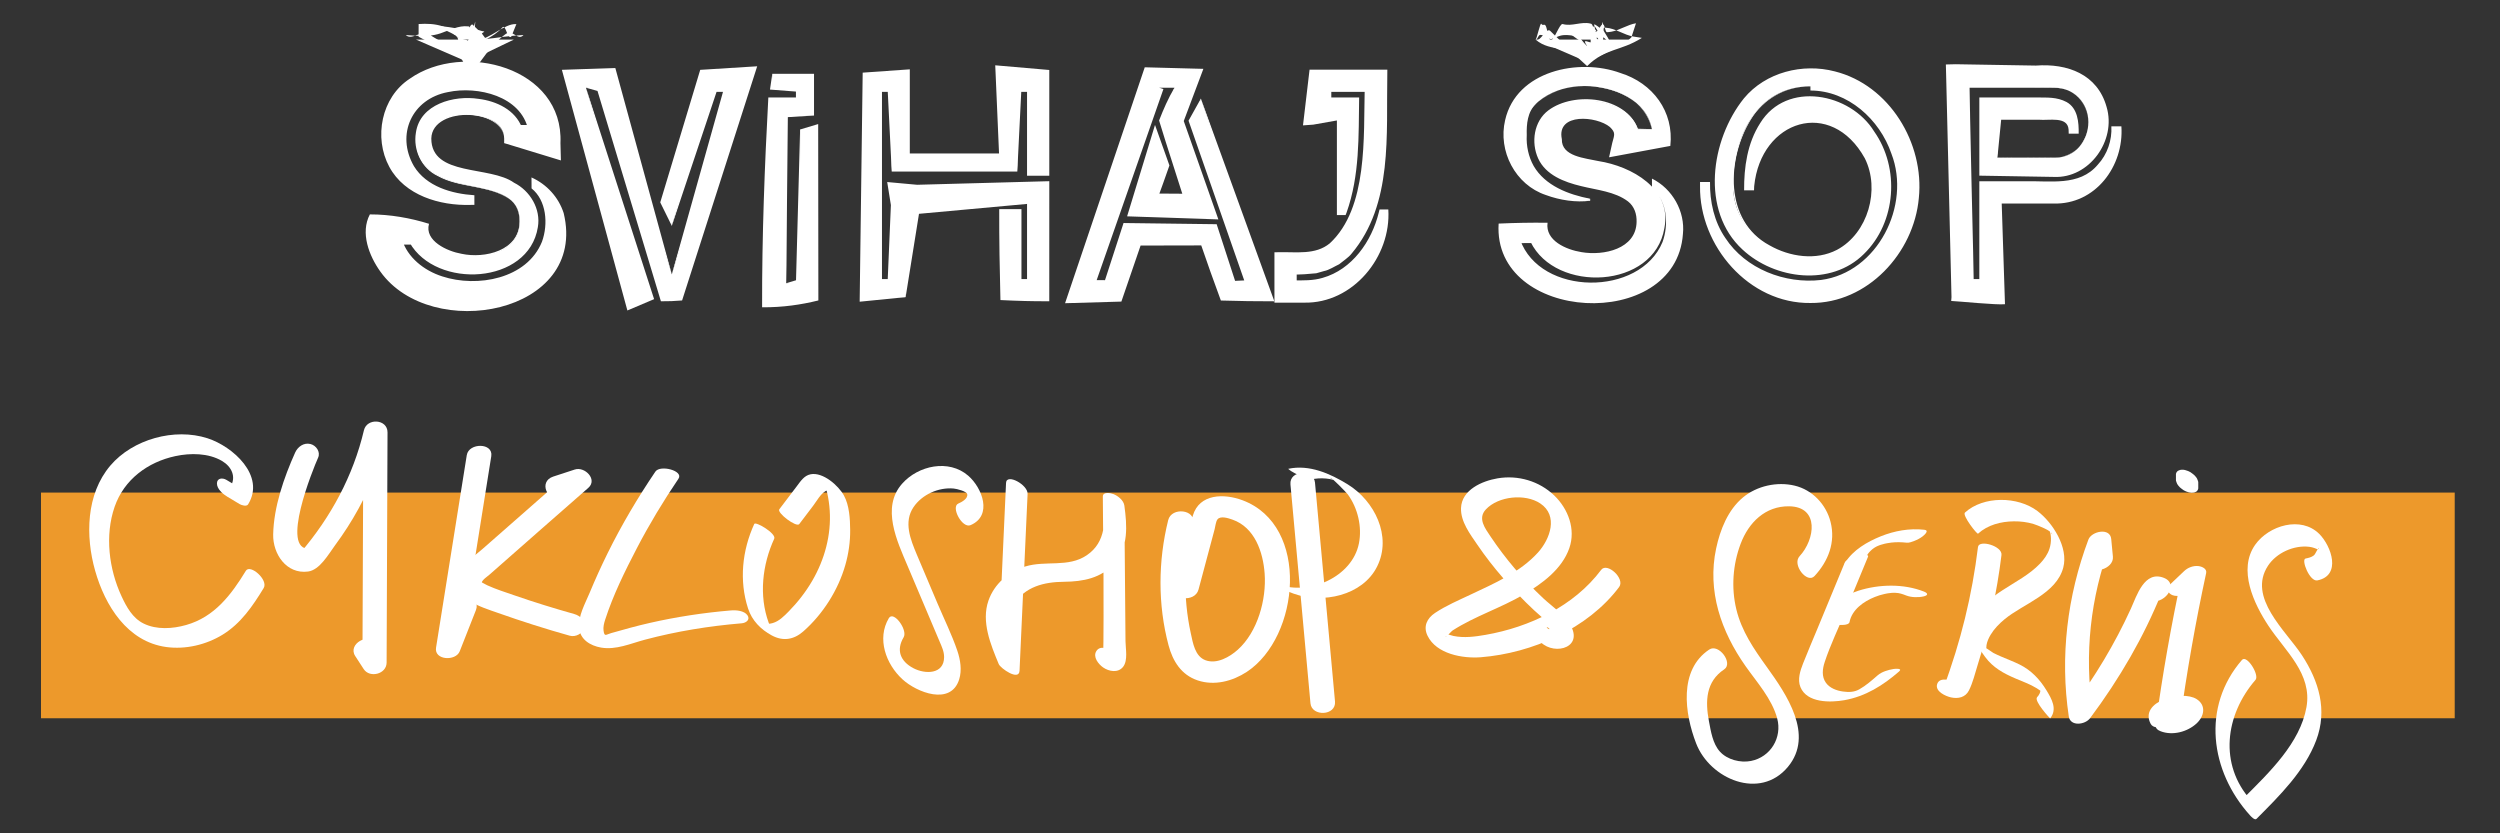 <?xml version="1.0" encoding="UTF-8"?>
<!-- Generator: Adobe Illustrator 16.0.0, SVG Export Plug-In . SVG Version: 6.00 Build 0)  -->
<svg xmlns="http://www.w3.org/2000/svg" xmlns:xlink="http://www.w3.org/1999/xlink" version="1.1" id="Layer_1" x="0px" y="0px" width="300px" height="100px" viewBox="0 0 300 100" xml:space="preserve">
<rect x="0" y="0" width="300" height="100" fill="#333333" stroke="none"/>
<rect x="4.92" y="59.109" fill="#ED992B" width="289.645" height="27.082"></rect>
<path fill="#FFFFFF" d="M45.838,27.183h5.05c0,2.281,3.176,3.584,5.823,3.584c2.974,0,5.662-1.303,5.662-4.195  c0-3.014-2.607-3.623-6.15-4.316c-3.136-0.611-6.272-1.752-6.272-5.498c0-3.299,3.014-4.723,5.783-4.723  c2.851,0,5.661,1.098,6.435,3.461h1.71c-0.61-3.461-4.52-5.172-8.145-5.172c-3.421,0-7.453,1.914-7.453,6.23  c0,4.398,3.299,6.924,8.145,7.33v0.203c-4.927,0-9.815-2.32-9.815-7.9c0-4.969,4.44-7.574,9.123-7.574  c4.847,0,9.937,2.605,9.937,7.859v0.693H60.5v-0.529c0-2.199-2.688-2.891-4.765-2.891c-1.384,0-4.113,0.527-4.113,3.053  c0,2.199,1.914,3.258,4.602,3.705c3.258,0.531,8.064,1.711,8.064,5.947c0,3.828-3.503,6.027-7.535,6.027  c-3.461,0-6.108-1.549-7.168-3.625h-1.832c1.059,3.422,4.806,5.375,8.959,5.375c4.969,0,9.245-2.85,9.245-7.533  c0-1.303-0.285-3.096-1.669-4.316v-0.244c1.71,0.977,2.932,3.258,2.932,5.213c0,5.457-4.643,8.592-10.508,8.592  C51.336,35.939,45.838,32.763,45.838,27.183 M56.101,7.431l-6.174-2.676h11.729L56.101,7.431z M54.146,3.806l1.955,1.711  l1.955-1.711H54.146z"></path>
<path fill="#FFFFFF" d="M44.383,25.728c2.433-0.004,4.891,0.436,7.098,1.127c-0.574,2.047,2.196,3.305,3.91,3.602  c2.773,0.598,6.912-0.371,6.951-3.816c0.037-1.014-0.306-2.076-1.144-2.703c-2.554-1.807-5.992-1.313-8.692-2.826  c-1.921-0.912-2.951-3.113-2.597-5.195c0.49-3.426,4.566-4.512,7.52-4.053c2.123,0.262,4.406,1.303,5.215,3.477l-0.475-0.344h1.71  l-0.492,0.586c-0.853-4.049-6.062-5.299-9.634-4.531c-4.304,0.809-6.278,5.078-4.079,8.889c1.492,2.439,4.522,3.313,7.252,3.488  v0.457c0,0.141,0.002,0.551,0.002,0.695l-0.502,0.008c-3.641,0.102-7.855-1.127-9.707-4.564c-1.902-3.514-0.958-8.354,2.45-10.576  c6.424-4.537,18.496-1.355,18.086,7.719l0.054,2.084c-1.063-0.322-5.645-1.727-6.8-2.078c0.583-4.236-8.668-4.588-8.751-0.547  c0.011,4.588,7.031,3.221,9.926,5.299c1.928,0.963,3.241,3.156,2.86,5.334c-1.092,6.9-12.199,7.488-15.39,1.85  c-0.099-0.096,0.451,0.266,0.431,0.246h-1.833l0.478-0.646c0.663,2.182,2.64,3.752,4.839,4.457  c4.206,1.381,10.172,0.301,11.969-4.16c0.777-2.143,0.532-4.969-1.251-6.4c-0.005-0.107,0.003-0.328,0-0.436v-0.033l-0.007-0.846  c1.838,0.826,3.248,2.377,3.863,4.279c2.936,12.156-15.912,15.564-21.999,7.02C44.288,30.699,43.216,27.937,44.383,25.728   M47.293,28.638c0.334-0.037,0.681-0.35,0.608-0.684c0.062,0.309,0.053,0.637,0.157,0.934c2.514,8.553,20.036,7.287,18.251-2.928  c-0.329-1.332-1.122-2.646-2.27-3.393l0.748-0.434v0.033v0.211l-0.169-0.375c1.035,0.904,1.591,2.229,1.758,3.51  c1.454,10.441-16.033,12.578-19.101,3.488l-0.208-0.648c0.627,0.008,2.171-0.004,2.81,0c1.765,3.672,6.968,4.477,10.505,3.047  c3.992-1.398,5.071-6.953,1.054-9.045c-2.925-2.148-9.943-0.801-9.928-5.746c0.126-4.232,9.635-3.809,8.994,0.557l-0.003-0.002  l0.01-0.004l5.162-1.578c-0.002-0.01-1.599,1.619-1.584,1.572c0.003-0.287,0.027-0.904,0-1.189  c-0.584-7.523-14.508-8.438-16.407-1.24c-1.36,5.623,3.655,8.861,8.746,8.863l-0.5,0.5c-0.001-0.01,0.002-0.191,0-0.203l0.458,0.498  c-12.416-0.854-10.968-16.443,1.507-14.365c3.091,0.492,6.29,2.586,6.587,5.979h-0.599c-0.275-0.014-1.831,0.01-2.059,0  c-1.055-3.947-7.211-4.693-10.164-2.5c-1.629,1.176-2.003,3.584-1.181,5.402c0.874,1.902,3.034,2.691,4.946,3.146  c1.951,0.486,4.126,0.639,5.78,1.889c0.834,0.637,1.217,1.68,1.194,2.709c0.019,3.504-4.198,4.613-7.067,4.215  c-2.045-0.27-4.743-1.252-4.941-3.674l0.501,0.502C49.558,28.109,48.529,28.601,47.293,28.638"></path>
<path fill="#FFFFFF" d="M56.101,9.49c-0.045-0.316-0.138-0.893-0.205-1.17c-0.494-2.289-2.708-3.088-4.449-4.215  c-0.841-0.609-1.988,0.816-2.753,0.105l1.234,0.082c0.977,0.064,1.955,0.037,2.932-0.291c1.106-0.377,2.164-0.963,3.299-0.838  c0.28-0.043,0.274,0.369,0.366,0.674c0.094,0.242,0.118,0.955,0.367,0.916c1.598,0.014,3.18-0.342,4.765-0.465l1.166-0.084  c-0.705,0.758-1.225-0.695-2.1-0.154C58.743,5.509,57.86,7.232,56.101,9.49 M56.101,5.375c1.228-0.064,3.189-0.934,4.175-2.076  c0.43-0.467,0.562,1.449,1.077,1.102l0.613-1.51c-1.464-0.107-3.234,1.895-4.708,1.875l-0.366-0.008  c-0.061-0.002,0.187-2.359,0.126-2.152C56.928,2.89,56.825,3.4,56.743,3.73c-0.064,0.186-0.085,0.303-0.275,0.283  c-1.134,0.127-2.194-0.459-3.299-0.838c-0.977-0.328-1.955-0.355-2.932-0.291l-0.008,1.52c1.925,1.08,3.093,1.334,5.16,2.146  c0.311,0.07,0.475,0.049,0.55-0.318C56.009,6.064,56.073,5.578,56.101,5.375"></path>
<path fill="#FFFFFF" d="M56.072,4.531c-0.323-0.129-0.808-0.316-1.138-0.418c-0.124-0.051-0.481-0.09-0.291,0.123  c0.217,0.342,1.065,0.479,1.389,0.58c0.174,0.068,0.265,0.199,0.372,0.355h-0.607c0.515-0.266,0.571-0.762,0.541-1.355  c0-0.412,0.002-0.732,0.307-0.883c-0.036-0.121,0.804,0.756,1.1,1.012c0.136,0.115,0.087,0.018,0.126,0.021  c0.057-0.055,0.121-0.115,0.168-0.178l0.017,0.043c-0.327,0.051-0.627,0.213-0.88,0.326c-0.44,0.266-0.837-0.088-1.264-0.045  C55.643,4.248,55.632,4.437,56.072,4.531 M52.22,3.083c1.323,0.094,2.062,0.229,3.092,0.418c0.227,0.033,0.38-0.004,0.537-0.059  c0.67-0.314,1.632,0.262,2.286,0.352l-0.063,0.031c-0.069,0.039-0.137,0.094-0.199,0.143c-0.001,0.039-0.091-0.021,0.004,0.127  c0.215,0.328,0.973,1.277,0.857,1.227c-0.189,0.281-0.506,0.24-0.915,0.186C57.235,5.4,56.736,5.39,56.404,5.865l-0.191,0.25  l-0.416-0.25c-0.219-0.131-0.453-0.285-0.605-0.5c-0.317-0.412-0.079-0.844-0.566-1.131C54.142,3.902,52.793,3.337,52.22,3.083"></path>
<polygon fill="#FFFFFF" points="81.554,35.654 79.681,35.654 72.106,10.527 70.314,10.527 77.889,35.654 76.137,35.654   68.074,8.857 73.327,8.857 80.617,32.925 87.419,10.527 85.627,10.527 80.617,27.101 79.762,24.251 84.405,8.857 89.7,8.857 "></polygon>
<path fill="#FFFFFF" d="M81.851,36.056c-0.822,0.074-1.701,0.107-2.542,0.098l-0.107-0.355l-7.575-25.127l0.478,0.355l-1.791-0.5  c-0.001,0,8.053,24.982,8.053,24.982l0.126,0.389l-0.604,0.256c-0.543,0.223-2.072,0.885-2.603,1.104l-0.339-1.244L67.595,9.001  l-0.169-0.623c0.786-0.021,5.606-0.193,6.413-0.217l0.137,0.5l6.641,24.264l6.323-22.543l0.478,0.645h-1.791l0.478-0.355  l-5.488,16.43l-1.334-2.707c-0.083-0.145-0.04-0.125,0.001-0.287l4.642-15.395l0.1-0.332l0.379-0.023  c0.806-0.049,5.757-0.363,6.458-0.404l-0.367,1.146L81.851,36.056z M81.256,35.253l7.646-26.639L89.7,9.689l-5.294-0.332  l0.478-0.355l-4.642,15.395v-0.289l0.376,2.994l4.531-16.719l0.096-0.355c0.278-0.014,1.868,0.01,2.174,0h0.69l-0.211,0.645  l-7.28,22.254L72.679,9.052l0.648,0.482l-5.253-0.178l0.479-0.645l8.774,26.584l-1.19-0.885l1.752,0.742l-0.479,0.645  c0,0-7.097-25.271-7.096-25.271c0.257-0.096,1.926-0.521,2.134-0.596l0.136,0.451l7.575,25.127l-0.478-0.355  C80.206,35.152,80.71,35.191,81.256,35.253"></path>
<polygon fill="#FFFFFF" points="92.672,35.654 92.672,12.197 96.011,12.197 96.011,10.527 92.672,10.527 92.672,8.857 97.681,8.857   97.681,13.867 94.342,13.867 94.342,33.984 96.011,33.984 96.011,15.537 97.681,15.537 97.681,35.654 "></polygon>
<path fill="#FFFFFF" d="M91.452,36.875c-0.02-8.592,0.309-17.064,0.748-25.178c0.146-0.002,3.543,0.002,3.812,0l-0.5,0.5v-1.67  l0.5,0.5l-3.339-0.258l-0.275-0.021c0.016-0.125,0.253-1.719,0.275-1.891h5.009v5.01l-3.339,0.199l0.199-0.199l-0.199,20.117  l1.669-0.5l-0.5,0.5l0.5-18.447c0.355-0.105,1.841-0.553,2.17-0.65v0.65l0.021,20.117v0.4  C96.167,36.558,93.949,36.894,91.452,36.875 M93.893,34.433c1.089-0.023,2.223,0.285,3.788,0.701l-0.521,0.52l0.021-20.117l0.5,0.5  l-1.67-0.5l0.5,18.447l0.018,0.656c-0.322-0.102-1.829-0.545-2.187-0.656l-0.199-20.117l-0.002-0.211l0.201,0.012l3.339,0.199v-5.01  h-5.009l0.242,1.67l-0.242-0.242l3.339-0.258l0.5-0.039c-0.001,0.334,0.001,1.84,0,2.209v0.5c-0.195,0.012-3.532-0.01-3.839,0  l0.5-0.5C93.595,19.917,93.913,27.199,93.893,34.433"></path>
<polygon fill="#FFFFFF" points="120.406,35.654 120.406,25.595 122.075,25.595 122.075,33.984 123.745,33.984 123.745,23.925   108.677,23.925 108.677,35.654 103.668,35.654 103.668,8.857 108.677,8.857 108.677,18.916 120.406,18.916 120.406,8.857   125.416,8.857 125.416,20.587 123.745,20.587 123.745,10.527 122.075,10.527 122.075,20.587 107.007,20.587 107.007,10.527   105.337,10.527 105.337,33.984 107.007,33.984 107.007,22.257 125.416,22.257 125.416,35.654 "></polygon>
<path fill="#FFFFFF" d="M120.052,36.007c-0.092-3.598-0.156-7.277-0.146-10.912h0.5c0.34-0.002,1.85,0.002,2.169,0v0.5v8.391  l-0.5-0.5h1.67l-0.5,0.5V23.925l0.5,0.5l-15.068,1.379l1.879-1.879c0,0-1.879,11.73-1.88,11.73l-5.009,0.5l-0.507,0.049l0.007-0.551  l0.353-26.797l0.001-0.139l0.146-0.01c0.339-0.02,5.396-0.383,5.509-0.387v0.535v10.059l-0.499-0.5h11.729l-0.5,0.5l-0.432-10.059  l-0.045-1.018c0.58,0.053,5.287,0.455,5.986,0.518l0.5,0.043v0.457v11.729v0.5h-0.5c-0.394,0-1.813,0.002-2.17,0v-0.5V10.527  l0.5,0.5h-1.67l0.5-0.5l-0.5,10.059h-15.068c-0.001,0-0.5-10.059-0.5-10.059l0.499,0.5h-1.669l0.5-0.5v23.459l-0.5-0.5h1.669  l-0.499,0.5c0,0,0.499-11.73,0.5-11.73l18.408-0.5l0.5-0.012v0.512l-0.003,13.398v0.496  C123.965,36.166,121.965,36.103,120.052,36.007 M120.759,35.3c1.59-0.086,3.104-0.148,4.656-0.143l-0.498,0.496l-0.002-13.398  l0.5,0.5l-18.408-0.5c-0.001,0,0.5,11.729,0.5,11.73l0.021,0.5c-0.655,0.002-2.036-0.002-2.691,0v-0.5V10.527v-0.5  c0.654-0.002,2.04,0.002,2.694,0l-0.024,0.5c0,0-0.501,10.059-0.5,10.059h15.068l-0.5-10.059l-0.025-0.5h0.525  c0.328,0.01,1.86-0.008,2.17,0v0.5v10.059l-0.5-0.5h1.67l-0.5,0.5V8.857l0.5,0.5l-5.009,0.432l0.932-0.932l-0.433,10.059l-0.021,0.5  h-0.479h-11.729h-0.501v-0.5V8.857l0.5,0.5l-5.009-0.352c0.382-0.9,0.384,26.83,0.5,26.648l-0.5-0.498c0,0,5.009,0.5,5.009,0.498  c-0.247-1.482-2.019-12.656-2.211-13.809l2.212,0.203l15.068,1.377l0.5,0.047v0.453v10.061v0.5h-0.5  c-0.391,0.014-1.816-0.012-2.17,0v-0.5v-8.391l0.5,0.5h-1.669l0.499-0.5C120.912,28.83,120.847,32.029,120.759,35.3"></path>
<polygon fill="#FFFFFF" points="146.795,35.654 144.516,28.935 136.492,28.935 134.17,35.654 128.794,35.654 137.918,8.857   143.252,8.857 141.379,14.517 145.207,25.595 135.76,25.595 138.65,17.125 139.588,19.853 138.121,23.925 142.805,23.925   139.588,14.476 140.932,10.527 139.139,10.527 131.076,33.984 132.867,33.984 135.189,27.265 145.736,27.265 148.018,33.984   149.811,33.984 143.17,14.517 144.107,11.83 152.213,35.654 "></polygon>
<path fill="#FFFFFF" d="M146.504,36.062c-0.844-2.291-1.682-4.629-2.477-6.963l0.488,0.35l-8.023,0.018l0.502-0.357l-2.307,6.725  l-0.123,0.355l-0.393,0.012l-5.376,0.156l-0.987,0.027l0.323-0.957l9.058-26.818l0.182-0.535l0.545,0.014l5.336,0.143l1.154,0.029  l-0.328,0.871l-2.1,5.586l-0.002-0.404l3.891,11.055l0.338,0.961l-0.998-0.035l-9.447-0.318l-0.508-0.016l0.148-0.486l2.615-8.564  l0.586-1.92c0.393,1.096,1.252,3.52,1.65,4.637l0.08,0.227c-0.506,1.441-1.014,2.883-1.547,4.314l-0.664-0.947l4.684,0.031  l-0.641,0.895l-1.52-4.756c-0.516-1.643-1.064-3.277-1.553-4.932c0.521-1.344,1.098-2.662,1.84-3.93h-1.793l0.473,0.162  l-8.182,23.418l-0.354-0.496l1.791,0.008l-0.346,0.246l2.195-6.764l0.109-0.342l0.363,0.006l10.547,0.135l0.268,0.004l0.078,0.244  l2.195,6.748l-0.26-0.186l1.791-0.086l-0.34,0.477l-6.771-19.422l-0.068-0.199l0.07-0.127l1.408-2.523l8.578,23.664l0.24,0.66  C150.789,36.162,148.621,36.128,146.504,36.062 M147.088,35.248c1.727-0.057,3.416-0.096,5.125-0.094l-0.475,0.662l-7.631-23.986  l-0.465,2.852l0.002-0.324l6.506,19.512l0.166,0.5c-0.301-0.031-1.955-0.082-2.299-0.109l-0.197-0.01l-0.063-0.176l-2.367-6.691  l0.346,0.248l-10.547,0.135l0.471-0.338l-2.447,6.678l-0.09,0.244c-0.18,0.02-1.828-0.004-2.047,0.01l-0.523,0.004l0.168-0.5  l7.945-23.498l0.473,0.162h1.793c-0.18,1.406-0.512,2.764-0.9,4.102v-0.303c1.152,3.059,2.604,7.174,3.736,10.271  c-1.352,0.008-5.295,0.033-6.643,0.041l0.33-0.951c0.475-1.363,0.973-2.719,1.471-4.072l-0.004,0.467l-0.906-2.74h1.27l-3.166,8.375  l-0.359-0.502l9.447-0.316l-0.66,0.926l-3.766-11.1l-0.063-0.189l0.061-0.215l1.646-5.736l0.826,0.9l-5.336,0.141l0.729-0.52  l-9.186,26.775l-0.663-0.928l5.376,0.156l-0.518,0.367l2.336-6.715l0.123-0.357h0.379l8.023,0.016l0.369,0.002  C145.654,30.683,146.373,32.941,147.088,35.248"></path>
<path fill="#FFFFFF" d="M156.488,35.818h-3.055v-5.051h2.932c7.697,0,7.9-12.828,7.9-18.979v-1.262h-5.008v1.67h3.34  c0,4.316-0.164,9.938-1.467,13.113h-0.203V13.867h-3.34v-5.01h8.389v5.01c0,6.557-0.977,18.57-9.652,18.57h-1.221v1.711h1.465  c4.645,0,8.188-3.748,9.367-8.512h0.164C166.1,31.255,161.863,35.818,156.488,35.818"></path>
<path fill="#FFFFFF" d="M156.488,36.318c-0.313,0.01-3.328-0.008-3.555,0v-0.5v-5.051v-0.496l0.5-0.004  c2.111-0.059,4.408,0.361,6.141-1.066c4.604-4.252,4.039-12.813,4.193-18.674c-0.002,0,0.498,0.5,0.498,0.5h-5.008l0.5-0.5v1.67  l-0.5-0.5h3.34h0.5c-0.074,4.639,0.084,9.33-1.504,13.803l-0.121,0.311c-0.293,0.002-0.748-0.002-1.045,0v-0.5V13.867  c-0.004-0.006,0.5,0.5,0.5,0.5l-3.338,0.59c-0.002,0-1.23,0.088-1.23,0.088c0.092-0.797,0.625-5.303,0.729-6.188l0.059-0.5h0.441  h8.389h0.504l-0.004,0.5c-0.146,7.25,0.717,15.625-4.293,21.584c-0.348,0.453-1.049,0.91-1.488,1.271  c-0.512,0.236-1.232,0.709-1.793,0.809l-0.949,0.271c-0.908,0.092-1.971,0.178-2.85,0.145l0.5-0.5v1.711l-0.5-0.5  c1.285,0.002,2.473,0.039,3.611-0.305c3.535-1.002,5.879-4.359,6.736-7.828l0.094-0.379h0.391c0.146,0.006,0.52-0.004,0.662,0  C166.957,30.804,162.359,36.443,156.488,36.318 M156.488,35.318c5.121,0.104,9.225-4.697,9.111-9.682l0.5,0.5h-0.164l0.486-0.379  c-1.439,5.738-5.758,9.5-11.818,8.889c-0.002-0.641,0-2.063,0-2.705c0.752-0.021,1.596,0.035,2.305-0.059  c7.121-0.518,8.248-9.984,8.521-15.67c0.084-2.428,0.033-4.9,0.047-7.355l0.5,0.5h-8.389l0.5-0.5l0.59,5.01l-1.09-1.09  c0.377,0.049,3.607,0.648,3.881,0.686c0,0.002-0.041,0.404-0.041,0.404V25.31l-0.5-0.5h0.203l-0.463,0.309  c0.762-1.963,1.027-4.168,1.215-6.336c0.172-2.184,0.213-4.383,0.215-6.586l0.5,0.5c-0.322-0.02-3.631,0.014-3.84,0  c-0.002-0.395,0-1.766,0-2.17v-0.5h0.5h5.008h0.5v0.5c-0.154,6.16,0.412,14.959-4.578,19.463c-1.891,1.592-4.49,1.252-6.754,1.277  l0.5-0.5v5.051l-0.5-0.5H156.488z"></path>
<path fill="#FFFFFF" d="M180.189,27.183h5.051c0,2.281,3.176,3.584,5.822,3.584c2.975,0,5.662-1.303,5.662-4.195  c0-3.014-2.607-3.623-6.15-4.316c-3.135-0.611-6.271-1.752-6.271-5.498c0-3.299,3.014-4.723,5.783-4.723  c2.852,0,5.66,1.098,6.436,3.461h1.709c-0.609-3.461-4.52-5.172-8.145-5.172c-3.422,0-7.453,1.914-7.453,6.23  c0,4.398,3.299,6.924,8.145,7.33v0.203c-4.926,0-9.814-2.32-9.814-7.9c0-4.969,4.439-7.574,9.123-7.574  c4.848,0,9.938,2.605,9.938,7.859v0.693h-5.172v-0.529c0-2.199-2.689-2.891-4.766-2.891c-1.385,0-4.113,0.527-4.113,3.053  c0,2.199,1.914,3.258,4.602,3.705c3.258,0.531,8.064,1.711,8.064,5.947c0,3.828-3.502,6.027-7.535,6.027  c-3.461,0-6.107-1.549-7.168-3.625h-1.832c1.059,3.422,4.807,5.375,8.959,5.375c4.969,0,9.246-2.85,9.246-7.533  c0-1.303-0.285-3.096-1.67-4.316v-0.244c1.711,0.977,2.932,3.258,2.932,5.213c0,5.457-4.643,8.592-10.508,8.592  C185.688,35.939,180.189,32.763,180.189,27.183 M190.453,7.431l-6.175-2.676h11.729L190.453,7.431z M188.498,3.806l1.955,1.711  l1.955-1.711H188.498z"></path>
<path fill="#FFFFFF" d="M179.836,26.83c1.93-0.084,3.926-0.129,5.871-0.098c-0.299,2.148,2.248,3.234,4.064,3.523  c2.672,0.463,6.555-0.373,6.619-3.617c0.031-0.947-0.266-1.871-1.029-2.467c-1.576-1.195-3.746-1.363-5.652-1.844  c-1.98-0.473-4.219-1.314-5.129-3.311c-0.877-1.926-0.518-4.469,1.225-5.773c3.088-2.311,9.297-1.67,10.76,2.236  c0,0.002-0.043-0.031-0.043-0.031l1.701,0.047c-1.26-5.66-10.072-6.691-13.896-3.041c-1.035,0.945-1.154,2.465-1.117,3.756  c-0.072,1.293,0.209,2.598,0.832,3.709c1.375,2.363,4.16,3.426,6.781,3.932c-0.004,0.037,0.002,0.197,0,0.236  c-1.668,0.236-3.643-0.061-5.324-0.686c-3.658-1.219-5.764-5.273-4.881-8.996c1.348-5.918,8.828-7.479,13.828-5.646  c3.883,1.207,6.453,4.623,5.994,8.752l-0.418,0.076c-1.301,0.242-5.719,1.064-6.934,1.289l0.379-1.711  c0.264-1.004,0.441-1.227-0.281-1.926c-1.578-1.314-6.436-1.74-5.764,1.459c-0.064,2.088,2.791,2.271,4.406,2.633  c3.943,0.617,8.84,3.318,7.9,8.035c-1.211,7.336-13.055,7.852-16.061,1.656c-0.082-0.086,0.279,0.162,0.268,0.146l-1.832,0.006  l0.309-0.418c2.402,6.791,14.379,6.863,17.09,0.289c0.75-2.057,0.576-4.846-1.127-6.367l-0.135-0.119l-0.002-0.182  c0.002-0.162-0.004-0.775-0.002-0.947c2.457,1.215,3.998,3.953,3.715,6.65C201.111,39.929,179.088,38.732,179.836,26.83   M180.543,27.537c0.152,0.303,0.199,0.393,0.227,0.729c0.158,1.068,0.547,2.098,1.164,2.992c4.475,6.461,18.365,5.666,19.182-3.238  c0.244-2.135-0.871-4.438-2.676-5.537l0.6-0.348v0.244l-0.137-0.301c1.012,0.889,1.555,2.188,1.717,3.451  c1.416,10.268-15.811,12.352-18.822,3.42l-0.133-0.418c0.406-0.002,2.014,0.008,2.439,0.006c2.068,3.418,7.08,3.859,10.404,2.332  c1.566-0.73,2.783-2.076,2.934-3.801c0.393-2.793-2.328-4.211-4.73-4.736c-2.191-0.564-4.326-0.48-6.336-1.922  c-1.797-1.219-2.666-4.33-0.803-5.887c2.521-1.674,8.123-2.092,10.006,0.699c0.422,0.633,0.531,1.545,0.656,1.943  c0.008,0.004-1.412-1.402-1.375-1.383l5.162,0.959c-0.002-0.01-0.436,0.459-0.422,0.412c0.412-7.496-9.9-9.895-15.178-6.375  c-2.887,1.771-3.648,5.727-2.246,8.678c1.547,3.123,5.277,4.346,8.602,4.588l-0.043,0.043v-0.012v-0.191  c-1.143,0.16-2.887-0.182-4.168-0.668c-3.457-1.186-5.869-5.928-3.654-9.16c1.986-3.031,5.773-4.266,9.244-3.547  c2.682,0.461,5.572,2.098,6.074,4.986c0-0.006-1.707,0.049-1.709,0.045l-0.031,0.002l-0.014-0.033l-0.004-0.008  c-1.469-3.768-7.572-4.289-10.48-2.025c-1.609,1.23-1.881,3.621-1.051,5.369c2.273,4.516,9.508,1.877,11.82,6.178  c1.604,4.51-3.344,6.73-7.115,6.035c-2.057-0.307-4.779-1.432-4.863-3.873l0.457,0.457C183.664,27.66,182.137,27.615,180.543,27.537  "></path>
<path fill="#FFFFFF" d="M190.453,7.931c-1.492-1.342-3.01-2.82-4.422-4.219c-0.443-0.494-1.273,1.479-1.752,1.043  c0.122,0.057,0.244-0.236,0.366-0.436c0.123-0.207,0.245-0.105,0.367-0.111c0.367,0.059,0.732,0.379,1.099,0.506  c0.361-0.117,0.745-0.316,1.1-0.42c1.1-0.318,2.201,0.314,3.3,0.063c0.227-0.01,0.267-0.184,0.365-0.441  c0.379-1.299,0.696,0.115,1.101,0.322c0.242,0.104,0.269-0.447,0.366-0.631c0.123-0.447,0.244-0.25,0.366-0.281  c1.136,0.074,2.194,0.883,3.3,1.061l1.016,0.16C194.443,6.179,192.668,5.748,190.453,7.931 M190.453,6.931  c1.922-1.33,3.648-0.727,5.315-2.455c0-0.002,0.55-1.684,0.55-1.684c-0.979,0.152-1.955,0.828-2.934,1.01  c-0.123,0.016-0.244,0.045-0.367,0.049c-0.121-0.031-0.242,0.168-0.365-0.281c-0.096-0.18-0.127-0.734-0.367-0.631  c-0.404,0.207-0.721,1.621-1.1,0.322c-0.1-0.256-0.139-0.43-0.365-0.441c-1.1-0.252-2.201,0.383-3.301,0.064  c-0.354-0.105-1.049,2.031-1.408,1.914c-0.366,0.127-0.422-1.887-0.789-1.828c-0.123-0.008-0.244,0.094-0.367-0.113  c-0.123-0.197-0.554,1.844-0.676,1.898C186.093,6.341,188.615,5.412,190.453,6.931"></path>
<path fill="#FFFFFF" d="M188.967,3.982c0.646,0.355,0.91,1.098,1.484,1.535c-0.551-0.809-0.08-0.555,0.232-0.475  c0.074,0,0.24,0.107,0.197-0.021c0.01-0.262-0.08-0.627,0.191-0.768c0.25-0.133,0.637-0.1,0.693-0.441  c0.064-0.008-0.363-0.578-0.475-0.787c-0.051-0.143,0.072-0.084,0.176-0.047c0.154,0.076,0.477,0.338,0.611,0.451l0.33,0.879  l-0.045,0.629c-0.029,0.178,0.008,0.367-0.113,0.291c-0.25-0.184-0.381-0.502-0.637-0.768c-0.391-0.441-0.699-0.385-1.021-0.455  C189.947,3.914,189.309,3.947,188.967,3.982 M188.029,3.63c0.963,0.037,1.625,0.07,2.285-0.023c0.33-0.068,0.672-0.014,0.934-0.453  c0.205-0.297,0.148,1.664,0.52,1.566c0.187-0.068,0.514-2.295,0.563-2.043c0.045,0.166,0.086,0.764,0.113,1.027l0.293,0.479  c0.094,0.15,0.313,0.502,0.367,0.666c0.021,0.107,0.064,0.238-0.068,0.168c-0.42-0.295-0.627-0.705-0.891-0.523  c-0.291,0.162-0.221,0.725-0.654,0.73c-0.145-0.002-0.334-0.053-0.488-0.064c-0.156-0.096,0.018,0.412,0.002,0.494  c-0.029,0.131,0.066,0.404-0.551-0.137C189.686,4.884,188.707,4.427,188.029,3.63"></path>
<path fill="#FFFFFF" d="M217.25,35.859c-7.248,0-12.746-6.518-12.746-13.521h0.203c0,7.086,5.66,11.852,12.543,11.852  c6.313,0,10.916-5.824,10.916-11.852c0-5.947-4.686-11.975-10.916-11.975c-6.516,0-9.285,6.191-9.285,11.893  c0,5.01,4.438,8.635,9.285,8.635c4.684,0,7.535-4.195,7.535-8.553c0-4.154-3.096-8.553-7.535-8.553  c-4.521,0-7.248,4.398-7.248,8.553h-0.205c0-4.725,1.793-10.305,7.453-10.305c5.418,0,9.205,5.172,9.205,10.305  c0,5.293-3.584,10.223-9.205,10.223c-5.904,0-10.955-4.195-10.955-10.305c0-6.639,3.502-13.561,10.955-13.561  c7.25,0,12.584,6.68,12.584,13.643S224.5,35.859,217.25,35.859"></path>
<path fill="#FFFFFF" d="M217.25,36.359c-7.371,0.092-13.342-6.855-13.246-14.021v-0.5c0.16,0,0.555,0,0.703,0h0.494  c-0.033,2.359,0.496,4.77,1.84,6.721c2.428,3.717,7.162,5.539,11.494,5.035c6.77-0.893,10.824-8.959,8.436-15.148  c-1.41-4.121-5.227-7.584-9.719-7.582l-0.002-0.5c-2.895-0.041-5.67,1.504-7.152,3.99c-2.877,4.693-3.223,12.154,2.246,15.088  c2.426,1.385,5.578,1.85,8.098,0.535c3.73-1.992,5.209-7.26,3.33-10.99c-4.039-7.275-12.473-4.615-13.27,3.352l-0.021,0.5h-0.479  c-0.16,0.002-0.549,0-0.709,0c-0.014-2.77,0.371-5.637,1.938-8.078c3.162-5.117,10.826-3.617,13.672,1.02  c3.094,4.391,2.656,10.896-1.227,14.691c-3.941,3.934-10.705,3.076-14.574-0.523c-5.059-4.662-3.814-13.184,0.168-18.145  c2.604-3.145,7.055-4.248,10.912-3.236c6.557,1.646,10.76,8.633,10.078,15.197C229.672,30.365,224.09,36.425,217.25,36.359   M217.25,35.359c6.336,0.055,11.469-5.59,12.014-11.697c0.637-6.074-3.264-12.607-9.326-14.127c-3.557-0.914-7.527,0.059-9.908,2.92  c-3.637,4.559-4.898,12.465-0.244,16.764c3.461,3.23,9.664,4.084,13.193,0.535c3.516-3.424,3.926-9.422,1.1-13.406  c-1.969-3.027-5.986-4.73-9.393-3.318c-3.441,1.572-4.35,5.787-4.389,9.309l-0.5-0.5h0.205l-0.5,0.5  c-0.803-9.793,11.506-13.586,14.873-3.6c2.104,5.563-1.441,13.057-8.045,12.236c-8.816-1.107-10.361-9.932-6.293-16.662  c1.508-2.482,4.311-4.016,7.213-3.949l0.002-0.5c4.91-0.012,9.129,3.748,10.662,8.25c3.471,10.191-6.002,19.994-16.234,15.463  c-4.51-1.77-7.553-6.418-7.473-11.238l0.5,0.5h-0.203l0.5-0.5C204.916,28.96,210.424,35.445,217.25,35.359"></path>
<path fill="#FFFFFF" d="M246.41,23.925h-6.721v11.73h-5.01V8.857h11.771c3.176,0,5.783,2.646,5.783,5.824  c0,3.137-2.486,5.904-5.662,5.904h-8.553v-8.389h7.047c2.482,0,3.867,0.488,3.867,3.34h-0.203c0-1.467-1.467-1.67-2.605-1.67h-6.436  v5.049h7.006c2.32,0,3.908-2.035,3.908-4.275c0-2.279-1.711-4.113-4.072-4.113H236.35v23.459h1.67v-11.73h9.367  c3.543,0,6.477-3.096,6.477-6.598h0.203C254.066,20.22,251.133,23.925,246.41,23.925"></path>
<path fill="#FFFFFF" d="M246.41,24.425h-6.721l0.5-0.5c0,0.002,0.381,11.729,0.381,11.729l0.027,0.852  c-1.018,0.107-5.41-0.342-6.453-0.391c0-0.002,0.035-0.461,0.035-0.461l-0.648-26.797l-0.029-1.121l1.178-0.029  c0.002-0.004,9.621,0.164,9.623,0.162c3.76-0.283,7.396,1.021,8.49,4.973c1.193,4.023-2.082,8.596-6.344,8.387  c-0.758-0.008-2.82-0.051-3.605-0.061c-0.221,0-5.289-0.092-5.324-0.09v-0.492v-8.389v-0.5h0.5h6.525  c1.072,0.023,2.26-0.08,3.441,0.545c1.357,0.754,1.475,2.441,1.455,3.795h-0.508c-0.123,0.006-0.555-0.004-0.688,0l-0.016-0.5  c-0.127-1.623-2.354-1.051-3.555-1.17c-0.031,0.01-4.959-0.008-4.986,0l0.5-0.5l-0.496,5.023c2.426,0.061,5.025,0.035,7.506-0.01  c5.256-1.092,4.143-8.996-1.42-8.354c-1.209,0.002-8.031-0.002-9.391,0c-0.123-0.061,0.506,23.434,0.461,23.457  c0,0.002-0.5-0.498-0.5-0.498h1.67l-0.5,0.5v-11.73v-0.5h0.5h4.898c3.064-0.094,6.594,0.648,8.809-1.984  c1.154-1.24,1.729-2.938,1.637-4.613h0.5h0.203h0.5C254.893,19.927,251.451,24.574,246.41,24.425 M246.41,23.425  c4.223,0.158,7.303-3.711,7.156-7.768c0,0.002,0.5,0.5,0.5,0.5h-0.203l0.5-0.498c0.018,3.566-2.928,6.842-6.512,7.07  c-2.902,0.064-6.912,0.008-9.832,0.025l0.5-0.5v11.73v0.5c-0.648,0.002-2.031-0.002-2.68,0l0.01-0.5v-0.039  c0.041-0.002,0.426-23.498,0.539-23.42h7.512c1.096,0.061,2.686-0.137,3.742,0.148c2.582,0.611,3.686,3.828,2.459,6.066  c-0.549,1.125-1.646,1.984-2.902,2.139c-2.484,0.045-5.07,0.07-7.514,0.01l-0.496-5.023l-0.049-0.5h0.549h0.027h4.959  c1.6-0.047,4.58-0.193,4.555,2.17l-0.5-0.5h0.203l-0.5,0.5c0.102-2.717-1.605-2.896-3.889-2.84h-6.525l0.5-0.5v8.389l-0.5-0.5  c2.232-0.039,6.238-0.105,8.432-0.141c5.232-0.041,6.889-7.416,2.152-9.658c-1.352-0.684-2.809-0.43-4.301-0.441l-9.619,0.162  c-0.018,0.006,1.152-1.15,1.146-1.15l-0.65,26.797c0.004,0.008-0.5-0.502-0.5-0.5l5.01-0.379c0.006-0.004-0.883,0.879-0.881,0.879  l0.381-11.727c0,0,0.002-0.502,0-0.502h0.5H246.41z"></path>
<path fill="#FFFFFF" d="M27.295,59.617c0.491,0.293,0.982,0.588,1.473,0.881c0.209,0.125,0.822,0.324,1.006,0.025  c2.115-3.436-1.836-6.953-4.876-7.932c-3.956-1.273-8.962,0.109-11.658,3.281c-2.917,3.432-2.998,8.471-1.824,12.613  c1.189,4.191,3.86,8.514,8.532,9.158c2.32,0.318,4.791-0.268,6.776-1.488c2.19-1.35,3.6-3.43,4.915-5.582  c0.601-0.982-1.62-2.92-2.134-2.08c-1.766,2.893-3.762,5.541-7.171,6.508c-1.618,0.461-3.544,0.59-5.095-0.174  c-1.328-0.65-2.056-1.99-2.655-3.277c-1.515-3.264-2.02-7.291-0.829-10.734c1.133-3.273,3.979-5.375,7.298-6.084  c1.8-0.385,3.958-0.377,5.588,0.582c1.146,0.676,1.756,1.898,0.999,3.129c0.335,0.008,0.67,0.016,1.006,0.025  c-0.491-0.293-0.982-0.588-1.473-0.881c-0.463-0.277-1.118-0.232-1.139,0.402C26.011,58.682,26.777,59.309,27.295,59.617"></path>
<path fill="#FFFFFF" d="M35.413,54.316c-1.34,2.986-2.564,6.506-2.632,9.82c-0.047,2.34,1.588,4.787,4.184,4.449  c1.416-0.186,2.468-2.105,3.257-3.172c1.029-1.391,1.967-2.848,2.796-4.365c1.519-2.783,2.686-5.729,3.415-8.814  c-0.944-0.084-1.887-0.168-2.831-0.254c-0.036,9.209-0.073,18.418-0.109,27.627c0.916-0.262,1.832-0.521,2.748-0.781  c-0.34-0.521-0.68-1.045-1.02-1.568c-0.945-1.451-3.541,0.012-2.595,1.467c0.34,0.521,0.68,1.045,1.02,1.568  c0.722,1.107,2.742,0.604,2.748-0.781c0.036-9.209,0.073-18.418,0.109-27.625c0.007-1.614-2.475-1.762-2.831-0.254  c-1.286,5.447-3.961,10.414-7.593,14.66c0.355-0.15,0.71-0.299,1.065-0.449c-3.56,0.252,0.401-9.523,1.029-10.924  c0.316-0.703-0.243-1.477-0.925-1.641C36.442,53.086,35.726,53.617,35.413,54.316"></path>
<path fill="#FFFFFF" d="M56.013,54.617c-1.229,7.701-2.458,15.404-3.688,23.107c-0.241,1.514,2.366,1.643,2.841,0.434  c0.649-1.646,1.297-3.295,1.945-4.943c0.65-1.652-2.189-2.146-2.742-0.74c-0.648,1.648-1.296,3.295-1.945,4.943  c0.947,0.145,1.894,0.291,2.841,0.436l3.688-23.107C59.214,53.105,56.253,53.113,56.013,54.617"></path>
<path fill="#FFFFFF" d="M67.381,59.746c0.864-0.283,1.729-0.564,2.593-0.848c-0.538-0.734-1.076-1.469-1.614-2.205  c-2.343,2.059-4.685,4.115-7.028,6.172c-1.128,0.99-2.256,1.982-3.384,2.971c-1.012,0.891-2.388,1.785-2.918,3.07  c-1.175,2.852,2.836,3.975,4.74,4.65c2.836,1.004,5.703,1.916,8.599,2.729c0.709,0.199,1.579-0.256,1.735-0.988  c0.172-0.805-0.472-1.41-1.18-1.609c-2.428-0.684-4.84-1.426-7.223-2.254c-1.071-0.373-2.176-0.717-3.209-1.189  c-0.191-0.086-0.371-0.203-0.56-0.289c-0.201-0.092-0.103-0.217-0.13-0.029c0.05-0.342,0.729-0.785,0.951-0.982  c3.937-3.479,7.896-6.934,11.844-10.4c1.146-1.006-0.428-2.592-1.615-2.203c-0.864,0.283-1.728,0.566-2.593,0.848  C64.556,57.787,65.694,60.299,67.381,59.746"></path>
<path fill="#FFFFFF" d="M78.645,56.594c-2.125,3.137-4.056,6.402-5.735,9.799c-0.772,1.563-1.491,3.15-2.159,4.758  c-0.531,1.279-1.39,2.771-1.261,4.199c0.126,1.396,1.35,2.135,2.634,2.359c1.797,0.313,3.561-0.492,5.264-0.945  c3.803-1.012,7.699-1.641,11.619-1.969c0.525-0.045,1.048-0.432,0.691-0.959c-0.381-0.563-1.378-0.637-1.972-0.586  c-3.285,0.275-6.542,0.77-9.756,1.502c-1.563,0.355-3.099,0.783-4.64,1.223c-0.619,0.176-0.79,0.477-0.901-0.277  c-0.066-0.447,0.058-0.928,0.195-1.348c0.954-2.949,2.371-5.818,3.798-8.561c1.499-2.881,3.178-5.66,4.999-8.35  C82.065,56.488,79.221,55.742,78.645,56.594"></path>
<path fill="#FFFFFF" d="M90.512,62.875c-1.452,3.164-1.833,6.807-0.744,10.148c0.468,1.438,1.518,2.51,2.843,3.227  c1.352,0.729,2.64,0.523,3.785-0.482c2.36-2.076,4.182-4.953,5.044-7.971c0.388-1.359,0.593-2.781,0.581-4.193  c-0.011-1.324-0.098-2.957-0.748-4.141c-0.656-1.197-2.528-2.85-4.013-2.547c-0.778,0.158-1.207,0.857-1.652,1.443  c-0.697,0.92-1.395,1.838-2.092,2.756c-0.318,0.42,2.059,2.219,2.395,1.775c0.557-0.734,1.115-1.469,1.673-2.205  c0.424-0.557,0.863-1.404,1.494-1.76c0.193-0.107,0.397-0.162,0.614-0.168c-0.757-0.797-0.993-0.973-0.709-0.527  c0.084,0.309,0.211,0.6,0.282,0.918c0.154,0.693,0.255,1.398,0.301,2.107c0.192,2.955-0.611,5.885-2.093,8.434  c-0.786,1.352-1.754,2.592-2.851,3.705c-0.539,0.545-1.128,1.146-1.885,1.371c-0.179,0.053-0.361,0.086-0.547,0.094  c-0.68-0.113-0.538,0.088,0.425,0.611c-0.075-0.244-0.281-0.49-0.373-0.742c-1.192-3.268-0.762-6.971,0.664-10.08  C93.19,64.027,90.668,62.531,90.512,62.875"></path>
<path fill="#FFFFFF" d="M116.471,63.016c2.67-1.148,1.403-4.475-0.286-5.934c-2.338-2.021-5.997-1.225-7.935,0.967  c-2.529,2.859-0.594,6.902,0.662,9.867c0.863,2.039,1.727,4.078,2.59,6.115c0.416,0.982,0.831,1.963,1.247,2.945  c0.26,0.611,0.546,1.201,0.544,1.879c-0.009,2.076-2.277,2.08-3.709,1.316c-1.54-0.82-2.07-2.148-1.148-3.695  c0.522-0.877-1.209-3.248-1.775-2.297c-1.465,2.461-0.352,5.514,1.634,7.338c1.715,1.576,5.812,3.195,6.807,0.01  c0.347-1.109,0.143-2.361-0.223-3.439c-0.656-1.93-1.586-3.803-2.381-5.682c-0.829-1.955-1.665-3.91-2.486-5.869  c-0.75-1.793-1.603-3.883-0.39-5.68c1.025-1.516,2.999-2.396,4.81-2.234c0.41,0.037,1.558,0.34,1.632,0.666  c0.125,0.555-0.678,0.971-1.069,1.139C114.076,60.824,115.459,63.453,116.471,63.016"></path>
<path fill="#FFFFFF" d="M120.725,57.943c-0.322,7.072-0.645,14.145-0.967,21.217l2.496,0.805c-0.957-2.311-2.095-5.078-0.616-7.42  c1.365-2.16,3.644-2.709,6.05-2.732c2.291-0.021,4.448-0.426,6.039-2.219c1.712-1.934,1.521-4.541,1.196-6.926  c-0.085-0.625-0.761-1.158-1.3-1.375c-0.313-0.127-1.289-0.33-1.284,0.297c0.027,3.23,0.055,6.463,0.081,9.693  c0.007,0.785,0.026,9.031-0.051,9.021c0.332,0.141,0.665,0.281,0.997,0.422c-0.034-0.029-0.069-0.057-0.103-0.086  c0.264,0.365,0.527,0.73,0.793,1.096c-0.056,0.111-0.147,0.182-0.276,0.213c-0.429-0.139-0.857-0.279-1.286-0.42  c0.037,0.029,0.075,0.057,0.112,0.084c0.394,0.291,1.315,0.727,1.702,0.195c0.388-0.531-0.329-1.281-0.707-1.559  c-0.534-0.396-1.564-0.863-2.035-0.127c-0.455,0.713,0.245,1.576,0.805,1.969c0.706,0.492,1.808,0.693,2.405-0.078  c0.597-0.775,0.291-2.18,0.283-3.076c-0.044-5.34-0.09-10.68-0.135-16.018c-0.86-0.361-1.722-0.721-2.584-1.08  c0.345,2.523,0.41,5.213-1.933,6.793c-2.227,1.504-4.927,0.594-7.367,1.342c-2.016,0.617-3.724,2.084-4.427,4.1  c-0.883,2.533,0.269,5.285,1.234,7.613c0.215,0.518,2.439,2.068,2.496,0.803c0.323-7.072,0.645-14.145,0.967-21.217  C123.362,58.168,120.778,56.77,120.725,57.943"></path>
<path fill="#FFFFFF" d="M140.183,62.418c-1.215,4.893-1.259,10.125,0.04,15.01c0.51,1.916,1.526,3.557,3.496,4.219  c2.006,0.674,4.183,0.105,5.903-1.027c6.35-4.188,7.618-17.545-0.521-20.59c-2.206-0.824-5.172-0.807-5.961,1.846  c-0.836,2.813-1.521,5.68-2.276,8.514c-0.429,1.605,2.527,1.973,2.959,0.354c0.529-1.982,1.059-3.967,1.588-5.949  c0.116-0.434,0.231-0.869,0.348-1.303c0.077-0.291,0.138-0.922,0.343-1.172c0.371-0.451,1.294-0.139,1.789,0.033  c2.677,0.934,3.676,3.885,3.866,6.471c0.229,3.107-0.838,7-3.222,9.141c-0.979,0.879-2.526,1.764-3.876,1.264  c-1.268-0.471-1.509-2.072-1.762-3.227c-0.96-4.389-0.836-8.877,0.245-13.23C143.542,61.154,140.586,60.789,140.183,62.418"></path>
<path fill="#FFFFFF" d="M154.854,58.131c0.801,8.756,1.603,17.51,2.402,26.266c0.148,1.623,3.104,1.516,2.944-0.225  c-0.801-8.758-1.602-17.512-2.402-26.268C157.649,56.281,154.694,56.389,154.854,58.131"></path>
<path fill="#FFFFFF" d="M157.286,57.541c0.598-0.129,1.204-0.174,1.813-0.119c0.284,0.025,0.566,0.07,0.842,0.143  c0.889,0.229-0.334-0.139-0.295-0.209c0.09-0.16,1.946,1.777,2.097,1.982c1.19,1.633,1.722,3.879,1.328,5.869  c-0.797,4.02-5.93,6.273-9.645,4.93c0.025,0.01-0.407-0.162-0.439-0.092c-0.033,0.07,0.369,0.301,0.347,0.285  c0.586,0.371,1.25,0.674,1.901,0.908c3.446,1.248,8.269,0.262,10.021-3.258c1.813-3.639-0.322-7.887-3.531-9.857  c-2.115-1.301-4.608-2.408-7.128-1.867c-0.051,0.01,0.426,0.334,0.349,0.285c0.294,0.186,0.617,0.344,0.931,0.492  C156.235,57.207,156.868,57.629,157.286,57.541"></path>
<path fill="#FFFFFF" d="M184.613,76.729c1.405,2.018,5.365,1.225,3.929-1.557c-0.713-1.379-2.238-2.334-3.344-3.373  c-1.203-1.129-2.356-2.313-3.424-3.572c-1.038-1.223-2.009-2.504-2.901-3.836c-0.676-1.008-1.577-2.182-0.57-3.26  c1.499-1.605,4.723-1.924,6.529-0.719c2.203,1.473,1.177,4.283-0.269,5.883c-2.153,2.383-5.232,3.707-8.08,5.051  c-1.436,0.68-2.948,1.322-4.272,2.203c-0.975,0.648-1.446,1.623-0.909,2.734c1.063,2.201,4.217,2.758,6.4,2.586  c6.138-0.486,12.842-3.416,16.593-8.426c0.752-1.004-1.442-3.01-2.154-2.061c-3.256,4.352-8.607,6.881-13.867,7.799  c-1.283,0.223-2.564,0.395-3.855,0.135c-0.078-0.016-1.107-0.313-1.099-0.326c-0.003,0.004,0.199,0.365,0.211,0.371  c0.16,0.068-0.256,0.051,0.052-0.027c0.116-0.029,0.576-0.58,0.736-0.682c2.666-1.713,5.776-2.693,8.509-4.301  c2.219-1.305,4.618-3.049,5.494-5.584c0.78-2.26-0.133-4.688-1.799-6.297c-1.807-1.744-4.364-2.492-6.83-2.066  c-1.842,0.316-4.29,1.371-4.37,3.561c-0.059,1.637,1.101,3.145,1.974,4.424c0.94,1.379,1.966,2.699,3.061,3.957  c1.179,1.357,2.418,2.658,3.734,3.885c0.671,0.625,1.378,1.211,2.056,1.828c0.28,0.254,0.293,0.146,0.104,0.285  c-0.082,0.061-0.222,0.064-0.298,0.123c-0.439,0.344-0.606-0.939,0.435,0.555c-0.321-0.461-1.158-1.1-1.759-0.813  C183.99,75.512,184.319,76.307,184.613,76.729"></path>
<path fill="#FFFFFF" d="M217.74,69.129c1.66-1.787,2.547-4.061,1.928-6.498c-0.534-2.104-2.185-3.848-4.311-4.355  c-2.107-0.502-4.519,0.023-6.195,1.412c-1.812,1.504-2.745,3.877-3.225,6.125c-1.092,5.119,0.597,9.959,3.532,14.127  c1.368,1.943,3.167,3.928,3.795,6.273c0.616,2.295-0.788,4.633-3.146,5.102c-1.268,0.252-2.85-0.145-3.736-1.129  c-0.862-0.959-1.081-2.441-1.313-3.664c-0.451-2.391-0.368-4.732,1.834-6.197c1.115-0.742-0.651-3.139-1.794-2.379  c-3.685,2.451-2.964,7.672-1.57,11.271c1.651,4.27,7.655,6.846,11.008,2.811c3.195-3.848-0.186-8.729-2.528-11.988  c-1.559-2.166-3.026-4.291-3.662-6.93c-0.624-2.586-0.421-5.361,0.516-7.85c0.958-2.549,2.957-4.549,5.833-4.504  c3.646,0.057,3.108,3.982,1.24,5.992C215.012,67.756,216.856,70.08,217.74,69.129"></path>
<path fill="#FFFFFF" d="M221.368,67.518l-3.313,8.012c-0.561,1.357-1.146,2.707-1.682,4.072c-0.343,0.875-0.699,1.932-0.32,2.852  c0.787,1.914,3.602,1.865,5.272,1.568c2.546-0.455,4.641-1.773,6.56-3.441c0.48-0.416-0.473-0.332-0.66-0.301  c-0.618,0.1-1.411,0.328-1.898,0.752c-0.701,0.609-1.408,1.24-2.223,1.695c-0.613,0.342-1.26,0.35-1.949,0.256  c-0.758-0.102-1.588-0.408-2.048-1.053c-0.529-0.744-0.414-1.664-0.144-2.482c0.686-2.076,1.663-4.088,2.498-6.105  c0.899-2.178,1.799-4.354,2.699-6.529c0.17-0.41-1.001-0.131-1.126-0.098C222.628,66.816,221.561,67.053,221.368,67.518"></path>
<path fill="#FFFFFF" d="M221.941,74.656c0.294-1.502,1.701-2.488,3.04-3.021c0.383-0.154,0.755-0.268,1.153-0.355  c0.102-0.023,0.202-0.043,0.304-0.063c0.05-0.008,0.275-0.043,0.124-0.021c0.123-0.018,0.247-0.027,0.37-0.043  c0.292-0.039-0.184-0.004,0.139-0.012c0.103-0.004,0.208-0.002,0.31-0.008c0.184-0.012-0.252-0.02,0.038,0.002  c0.056,0.004,0.46,0.053,0.098,0.002c0.102,0.014,0.204,0.023,0.305,0.039c0.158,0.021-0.184-0.047,0.068,0.014  c0.017,0.004,0.359,0.086,0.173,0.035c0.231,0.063,0.459,0.145,0.682,0.234c0.616,0.242,1.464,0.256,2.104,0.107  c0.536-0.125,0.532-0.375,0.029-0.574c-2.44-0.967-5.404-0.895-7.881-0.102c-1.706,0.547-3.66,1.711-4.032,3.615  c-0.075,0.385,1.266,0.473,1.468,0.48C220.715,74.996,221.857,75.088,221.941,74.656"></path>
<path fill="#FFFFFF" d="M223.939,66.783c0.069-0.115,0.144-0.225,0.224-0.332c0.036-0.047,0.074-0.094,0.112-0.143  c0.01-0.012,0.127-0.146,0.065-0.078c-0.067,0.074,0.114-0.115,0.109-0.109c0.045-0.045,0.091-0.088,0.137-0.131  c0.047-0.043,0.097-0.084,0.145-0.125c-0.078,0.066-0.117,0.09-0.013,0.014c0.066-0.049,0.135-0.096,0.199-0.145  c0.151-0.115-0.215,0.129-0.049,0.031c0.065-0.039,0.416-0.242,0.223-0.139c-0.216,0.117,0.057-0.027,0.103-0.049  c0.057-0.029,0.141-0.051,0.189-0.09c-0.065,0.053-0.259,0.105-0.069,0.033c0.084-0.033,0.167-0.066,0.251-0.1  c0.03-0.012,0.257-0.086,0.086-0.031c-0.172,0.055,0.059-0.018,0.09-0.025c0.159-0.049,0.318-0.094,0.479-0.133  c-0.197,0.049,0.178-0.033,0.244-0.045c0.167-0.029,0.334-0.055,0.501-0.076c0.556-0.068,1.223-0.057,1.846,0.014  c0.269,0.031,0.652-0.113,0.891-0.207c0.344-0.133,0.715-0.322,1.009-0.549c0.247-0.193,0.835-0.723,0.203-0.797  c-1.766-0.201-3.588,0.125-5.228,0.789c-1.604,0.648-3.321,1.637-4.258,3.148c-0.328,0.533,0.472,0.408,0.757,0.322  c0.364-0.109,0.726-0.264,1.049-0.467C223.479,67.211,223.783,67.033,223.939,66.783"></path>
<path fill="#FFFFFF" d="M237.359,65.637c-0.353,2.883-0.87,5.742-1.563,8.564c-0.343,1.396-0.727,2.783-1.15,4.158  c-0.221,0.717-0.453,1.432-0.695,2.143c-0.104,0.305-0.208,0.611-0.318,0.914c-0.052,0.158-0.11,0.314-0.178,0.467  c-0.206,0.221-0.078,0.283,0.384,0.189c0.436,0.217,0.872,0.436,1.309,0.652c-0.029-0.025-0.058-0.051-0.086-0.076  c0.085,0.145,0.17,0.289,0.255,0.436c-0.032-0.135-0.047-0.139-0.043-0.008c-0.157,0.061-0.313,0.123-0.47,0.186  c0.032-0.006,0.063-0.014,0.096-0.02c-0.478-0.098-0.956-0.193-1.433-0.289c0.037,0.016,0.073,0.033,0.111,0.049  c0.48,0.211,1.453,0.574,1.902,0.104c0.438-0.459-0.318-1.043-0.686-1.205c-0.573-0.252-2.059-0.75-2.341,0.205  c-0.259,0.875,1.042,1.447,1.666,1.582c0.873,0.189,1.731,0,2.154-0.836c0.474-0.938,0.732-2.064,1.047-3.064  c1.354-4.297,2.31-8.709,2.856-13.182C240.312,65.514,237.473,64.717,237.359,65.637"></path>
<path fill="#FFFFFF" d="M237.367,64.039c1.163-1.059,2.755-1.463,4.3-1.479c0.795-0.008,1.599,0.088,2.361,0.32  c0.32,0.096,2.323,0.842,2.226,1.258c-0.313-0.611-0.381-0.645-0.199-0.1c0.031,0.18,0.05,0.359,0.057,0.541  c0.014,0.43-0.043,0.863-0.177,1.273c-0.219,0.676-0.641,1.262-1.126,1.773c-1.27,1.338-2.97,2.197-4.498,3.197  c-1.405,0.918-2.932,2.092-3.443,3.77c-0.473,1.545,0.463,3.035,1.351,4.244c0.943,1.281,2.211,1.971,3.647,2.584  c0.854,0.365,1.75,0.68,2.543,1.17c0.256,0.156,0.498,0.332,0.727,0.525c0.465,0.475,0.369,0.275-0.287-0.598  c0.034,0.232,0.006,0.459-0.082,0.682c-0.081,0.178-0.188,0.338-0.325,0.477c-0.375,0.463,1.563,2.545,1.575,2.529  c0.896-1.102,0.191-2.334-0.453-3.387c-0.802-1.311-1.818-2.383-3.205-3.072c-0.726-0.361-1.492-0.641-2.233-0.965  c-0.313-0.137-0.626-0.277-0.93-0.434c-0.16-0.082-1.087-0.781-1.208-0.758c0.061,0.092,0.121,0.186,0.182,0.277  c0.181,0.379,0.236,0.373,0.166-0.016c0.044-0.119,0.023-0.311,0.045-0.439c0.074-0.438,0.266-0.859,0.493-1.238  c0.43-0.717,1.031-1.33,1.672-1.861c2.265-1.875,6.208-3.049,7.045-6.197c0.64-2.406-1.245-5.391-3.103-6.795  c-2.354-1.775-6.471-1.838-8.695,0.188C235.438,61.832,237.246,64.148,237.367,64.039"></path>
<path fill="#FFFFFF" d="M253.549,66.803c-0.068-0.709-0.135-1.416-0.203-2.125c-0.134-1.408-2.363-0.934-2.74,0.074  c-2.538,6.787-3.421,14.031-2.354,21.213c0.186,1.248,1.965,1.01,2.551,0.225c1.762-2.359,3.391-4.818,4.854-7.375  c0.701-1.225,1.363-2.473,1.981-3.742c0.319-0.654,0.627-1.314,0.922-1.98c0.123-0.275,0.243-0.553,0.362-0.83  c0.07-0.166,0.141-0.334,0.21-0.5c0.39-0.662-0.03-0.744-1.261-0.246c-0.094-0.186-0.186-0.373-0.277-0.561  c0.068-0.201,0.135-0.402,0.203-0.604c0.326-0.203,0.65-0.408,0.977-0.613c-0.034,0.012-0.068,0.021-0.104,0.031  c0.346,0.029,0.691,0.061,1.038,0.09c-0.039-0.018-0.079-0.037-0.119-0.055c-1.333-0.637-3.367,1.445-1.783,2.203  c1.739,0.83,3.857-1.869,1.872-2.66c-2.354-0.939-3.278,2.164-3.967,3.68c-1.938,4.256-4.36,8.258-7.155,12.004  c0.85,0.076,1.7,0.15,2.551,0.225c-1-6.732-0.258-13.568,2.126-19.943c-0.913,0.025-1.826,0.049-2.74,0.074  c0.068,0.709,0.136,1.416,0.203,2.125C250.85,69.145,253.691,68.299,253.549,66.803"></path>
<path fill="#FFFFFF" d="M262.753,70.893c0.572-0.545,1.146-1.088,1.719-1.631c-0.88-0.08-1.759-0.16-2.638-0.242  c-1.282,5.943-2.337,11.934-3.156,17.957c-0.058,0.416,0.255,0.643,0.599,0.775c1.429,0.549,3.207,0.082,4.313-0.939  c0.923-0.852,1.185-2.172,0-2.924c-1.763-1.121-6.949,0.275-5.504,2.979c0.546,1.021,3.321,0.043,2.654-1.205  c-0.123-0.23,0.456-0.318,0.598-0.217c0.399,0.289,0.007,0.643-0.355,0.506c0.2,0.258,0.4,0.516,0.6,0.773  c0.82-6.023,1.874-12.014,3.156-17.957c0.115-0.533-0.521-0.791-0.928-0.838c-0.614-0.07-1.268,0.178-1.71,0.598  c-0.573,0.545-1.146,1.088-1.719,1.631c-0.486,0.461-0.237,1.063,0.333,1.268C261.394,71.67,262.253,71.365,262.753,70.893"></path>
<path fill="#FFFFFF" d="M261.113,56.891v0.57c-0.019,0.141,0.002,0.273,0.062,0.398c0.045,0.156,0.12,0.295,0.229,0.42  c0.115,0.15,0.252,0.279,0.41,0.387c0.151,0.129,0.322,0.23,0.509,0.305c0.116,0.039,0.233,0.078,0.349,0.117  c0.206,0.053,0.414,0.059,0.622,0.018c0.081-0.033,0.161-0.066,0.242-0.1c0.145-0.094,0.229-0.227,0.255-0.4v-0.568  c0.019-0.143-0.002-0.275-0.062-0.4c-0.044-0.154-0.12-0.295-0.229-0.418c-0.115-0.152-0.253-0.281-0.41-0.387  c-0.152-0.129-0.322-0.232-0.51-0.307c-0.116-0.037-0.231-0.076-0.348-0.115c-0.207-0.055-0.414-0.061-0.623-0.018  c-0.08,0.033-0.161,0.064-0.241,0.098C261.224,56.586,261.139,56.719,261.113,56.891"></path>
<path fill="#FFFFFF" d="M278.084,69.648c2.914-0.578,1.695-4.107,0.23-5.574c-2.189-2.189-6.055-1.023-7.689,1.291  c-2.113,2.996-0.158,7.098,1.595,9.744c2.014,3.039,5.267,5.75,4.556,9.75c-0.764,4.305-4.47,7.834-7.412,10.785  c0.258,0.139,0.517,0.279,0.774,0.42c-3.897-4.311-3.125-10.27,0.523-14.48c0.498-0.576-1.042-3.063-1.625-2.391  c-4.863,5.615-3.83,13.346,0.968,18.652c0.095,0.104,0.565,0.631,0.774,0.422c2.739-2.748,5.765-5.723,7.166-9.424  c1.372-3.627,0.332-7.102-1.723-10.232c-1.921-2.926-6.564-6.912-4.059-10.725c1.021-1.551,3.102-2.486,4.938-2.27  c0.477,0.059,0.802,0.205,1.225,0.408c-0.417-0.201,0.214-0.379-0.168-0.109c-0.181,0.127-0.282,0.564-0.51,0.744  c-0.281,0.219-0.639,0.299-0.979,0.365C276.102,67.139,277.159,69.832,278.084,69.648"></path>
<line fill="none" x1="323.403" y1="-316.299" x2="323.403" y2="167.932"></line>
</svg>
